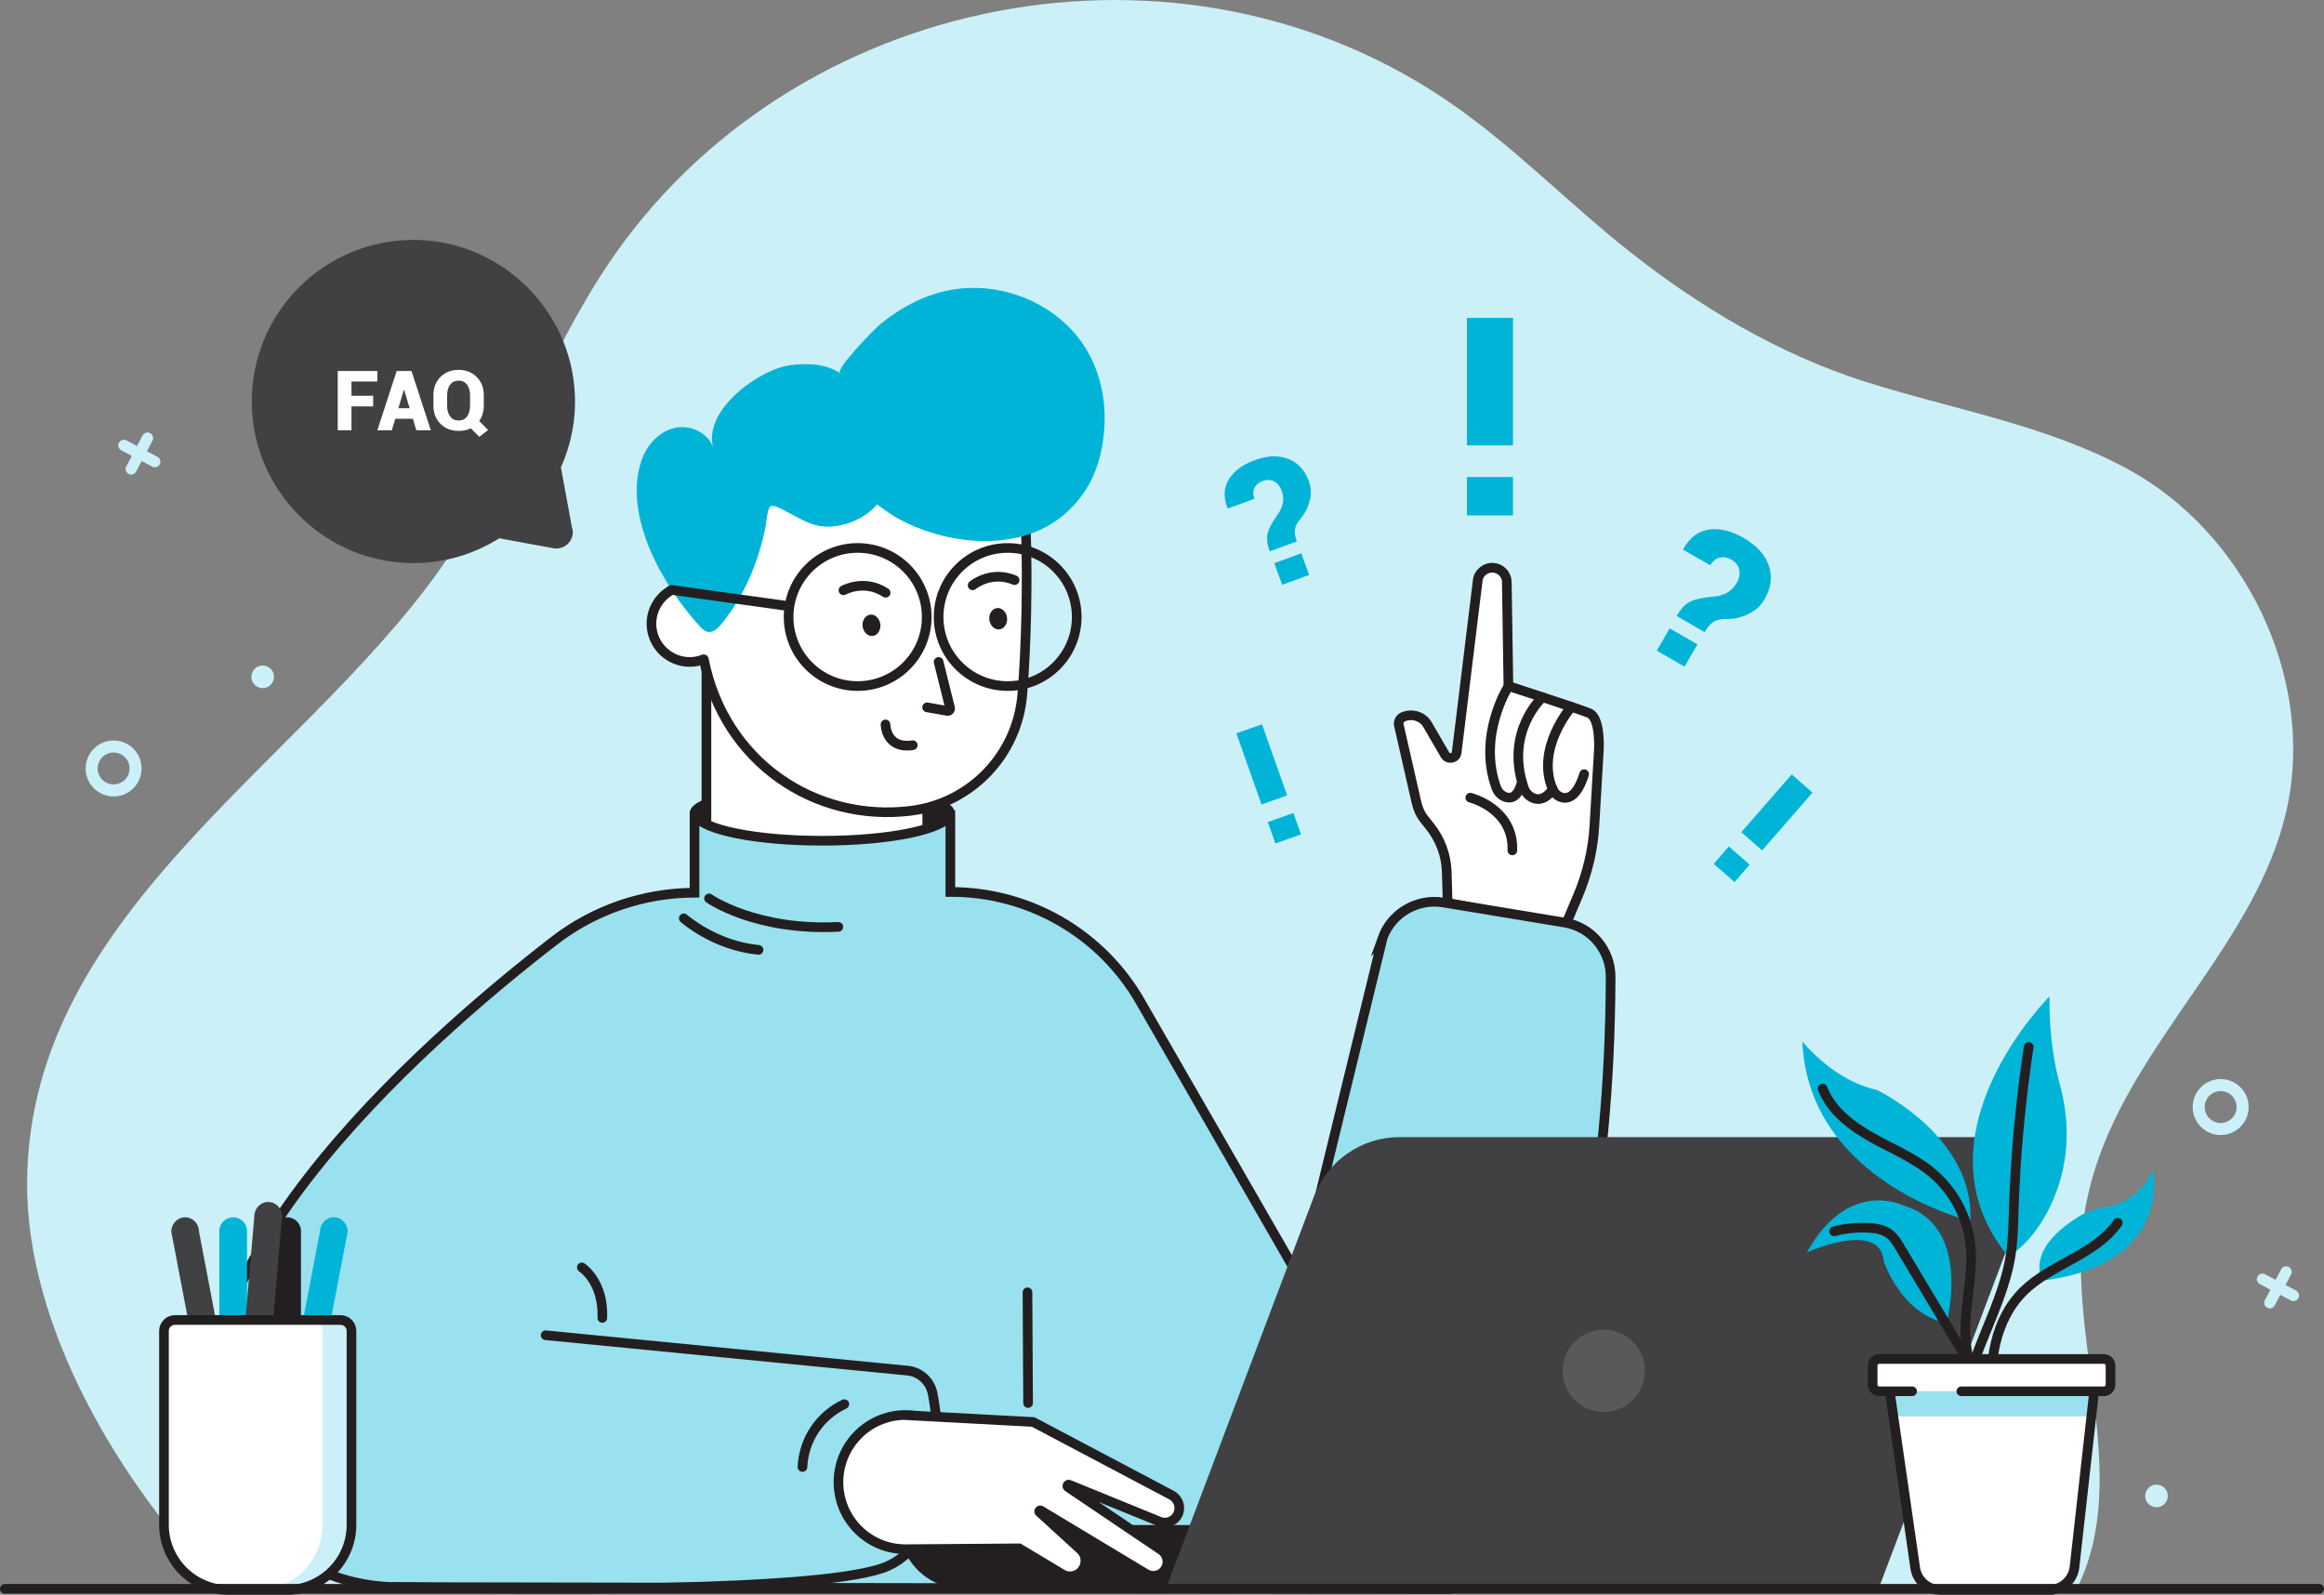 <?xml version="1.0" encoding="UTF-8"?><svg id="Layer_2" xmlns="http://www.w3.org/2000/svg" viewBox="0 0 187.78 128.87"><rect x="0" y="0" width="187.78" height="128.87" fill="#808080" stroke="none"/><defs><style>.cls-1{fill:#00b4d8;}.cls-2{fill:#fff;}.cls-3{fill:#ccf0f7;}.cls-4{fill:#231f20;}.cls-5{fill:#414042;}.cls-6{fill:#99e1ef;}.cls-7{fill:#58595b;}.cls-8{fill:none;stroke:#231f20;stroke-linecap:round;stroke-miterlimit:10;stroke-width:.78px;}</style></defs><g id="Layer_1-2"><g><path class="cls-3" d="M183.49,69.46c.55-1.36,1-2.76,1.31-4.21,2.26-10.55-3.46-22.22-12.84-27.32-6.63-3.61-14.15-4.83-21.26-7.09-6.93-2.2-13.4-6.05-19.08-10.55-4.8-3.8-9.1-8.24-14.12-11.76C95.55-6.88,63.9-.71,49.08,21.44c-4.84,7.24-7.69,15.66-12.44,22.96C25.74,61.14,2.36,73.2,2.19,95.49c-.09,11.8,7.52,24.44,15.75,32.9H167.81c4.67-9.42-1.26-20.84,.76-31.16,2.07-10.62,11.03-18.18,14.92-27.77Z"/><path class="cls-5" d="M46.24,42.76l-.92-4.99c.8-1.78,1.22-3.77,1.13-5.86-.28-6.84-5.9-12.36-12.74-12.52-7.48-.17-13.58,5.95-13.36,13.44,.19,6.72,5.56,12.25,12.27,12.65,2.85,.17,5.5-.59,7.72-1.98l4.37,.8c.92,.17,1.72-.63,1.55-1.55Z"/><path class="cls-1" d="M102.6,44.56c-.22-.6-.27-1.1-.17-1.48,.1-.38,.36-.87,.78-1.47,.22-.29,.37-.6,.44-.93,.07-.33,.04-.67-.09-1.02-.13-.36-.34-.62-.61-.76-.27-.15-.59-.15-.95-.02-.29,.11-.5,.28-.63,.53s-.14,.55-.02,.9l-2.14,.78-.03-.03c-.34-.9-.3-1.68,.12-2.34,.42-.67,1.11-1.18,2.07-1.53,1.03-.38,1.94-.41,2.72-.11,.78,.3,1.33,.9,1.66,1.78,.2,.54,.22,1.1,.06,1.67-.16,.57-.44,1.08-.84,1.52-.21,.28-.33,.55-.35,.79-.02,.25,.03,.55,.17,.91l-2.19,.8Zm3.18,1.9l-2.18,.8-.64-1.75,2.18-.8,.64,1.75Z"/><path class="cls-1" d="M135.46,49.8c.36-.62,.74-1.02,1.14-1.2,.4-.19,1-.31,1.81-.39,.41-.02,.77-.11,1.1-.29,.33-.18,.6-.45,.81-.81,.22-.37,.29-.73,.21-1.07-.07-.34-.29-.61-.66-.83-.3-.17-.6-.22-.9-.16-.31,.07-.57,.28-.78,.63l-2.19-1.26v-.05c.53-.93,1.22-1.46,2.09-1.58,.87-.12,1.8,.11,2.79,.68,1.06,.61,1.74,1.36,2.04,2.24,.3,.88,.19,1.78-.33,2.69-.32,.56-.78,.97-1.38,1.25-.6,.28-1.23,.4-1.9,.37-.39,.02-.7,.11-.92,.27-.22,.16-.44,.42-.66,.79l-2.25-1.3Zm.65,4.07l-2.24-1.29,1.04-1.8,2.24,1.29-1.04,1.8Z"/><path class="cls-2" d="M126.5,74.75l.99-2.34c.77-1.82,1.23-3.75,1.34-5.72l.36-6.11s.15-2.57-.78-2.95c-.93-.38-6.53-2.19-6.53-2.19l-.13-8.4c0-.61-.48-1.11-1.08-1.16h0c-.63-.05-1.2,.4-1.27,1.03l-1.7,13.9c-.06,.48-.69,.61-.94,.19l-1.41-2.43c-.39-.68-1.24-.95-1.96-.64h-.02c-.26,.12-.41,.41-.34,.68l1.43,6.27c.12,.52,.35,1,.69,1.41l.36,.45c.86,1.06,1.35,2.37,1.39,3.74l.07,2.49,9.52,1.78Z"/><path class="cls-8" d="M126.5,74.75l.99-2.34c.77-1.82,1.23-3.75,1.34-5.72l.36-6.11s.15-2.57-.78-2.95c-.93-.38-6.53-2.19-6.53-2.19l-.13-8.4c0-.61-.48-1.11-1.08-1.16h0c-.63-.05-1.2,.4-1.27,1.03l-1.7,13.9c-.06,.48-.69,.61-.94,.19l-1.41-2.43c-.39-.68-1.24-.95-1.96-.64h-.02c-.26,.12-.41,.41-.34,.68l1.43,6.27c.12,.52,.35,1,.69,1.41l.36,.45c.86,1.06,1.35,2.37,1.39,3.74l.07,2.49,9.52,1.78Z"/><path class="cls-8" d="M126.97,57.12s-2.93,3.36-1.51,6.66c.12,.28,.35,.52,.64,.63,.5,.19,1.29,.09,1.9-1.85"/><path class="cls-8" d="M124.64,56.34s-3.06,2.74-1.53,7.29c.11,.33,.33,.62,.63,.79,.42,.24,1.05,.31,1.73-.64"/><path class="cls-8" d="M121.89,55.44s-2.54,3.97-.99,8.21c.12,.34,.38,.62,.72,.75,.44,.16,1.02,.08,1.35-1.22"/><path class="cls-4" d="M77.13,65.64c0,1.27-4.78,2.3-10.69,2.3s-10.69-1.03-10.69-2.3,4.78-2.3,10.69-2.3,10.69,1.03,10.69,2.3Z"/><path class="cls-2" d="M58.8,50.02c.21,1.7-1,3.24-2.69,3.45s-3.24-1-3.45-2.69,1-3.24,2.69-3.45c1.7-.21,3.24,1,3.45,2.69Z"/><path class="cls-8" d="M58.8,50.02c.21,1.7-1,3.24-2.69,3.45s-3.24-1-3.45-2.69,1-3.24,2.69-3.45c1.7-.21,3.24,1,3.45,2.69Z"/><path class="cls-2" d="M57.08,53.81v17.52c0,.96,.45,1.85,1.19,2.35l12.34,8.32,3.51-7.39c.52-1.1,.8-2.32,.8-3.56v-6.95l-17.84-10.28Z"/><path class="cls-8" d="M57.08,53.81v17.52c0,.96,.45,1.85,1.19,2.35l12.34,8.32,3.51-7.39c.52-1.1,.8-2.32,.8-3.56v-6.95"/><path class="cls-2" d="M73.59,65.52h0c-7.75,.96-14.96-4.15-16.63-11.78l-3.43-15.67s25.77-10.15,28.1-3.47c1.86,5.33,1.54,14.71,.96,21.55-.41,4.86-4.16,8.77-9,9.37Z"/><path class="cls-8" d="M82.88,42.59c.17,4.23,.04,9.76-.28,13.56-.41,4.86-4.16,8.77-9,9.37h0c-7.75,.96-15.1-3.96-16.73-12.24"/><path class="cls-1" d="M64.72,41.96c-.65-.32-1.27-.72-1.96-1-.15-.06-.36-.13-.51-.03-.08,.05-.11,.13-.14,.22-.17,.51-.18,1.11-.3,1.64-.59,2.79-1.72,5.44-3.53,7.65-.28,.34-.66,.7-1.09,.62-.27-.05-.48-.26-.66-.46-2.92-3.19-6.21-8.88-4.71-13.36,.42-1.24,1.39-2.35,2.66-2.65,1.27-.31,2.79,.38,3.16,1.64-.91-3.03,3.67-6.4,6.23-6.72,1.37-.18,2.86-.12,4.01,.65-.42-.32,2.85-3.65,3.29-4,2.09-1.67,4.42-2.79,7.14-2.89,3.52-.13,7.1,1.54,9.12,4.43,1.39,1.99,1.96,4.46,1.8,6.87-.19,2.82-1.11,5.19-3.27,7.03-3.69,3.14-9.7,2.45-13.63,.17-.13-.07-1.49-.98-1.45-1.02-.92,1.09-2.41,1.75-3.87,1.81-.86,.03-1.58-.24-2.28-.59Z"/><path class="cls-8" d="M75.84,53.49l.93,3.74c.02,.13-.09,.24-.22,.22l-1.64-.29"/><path class="cls-8" d="M71.55,58.54s.01,2.01,2.2,1.68"/><path class="cls-8" d="M78.59,47.3s1.48-1.23,3.39-.42"/><path class="cls-8" d="M68.15,47.7s1.68-.94,3.41,.2"/><path class="cls-4" d="M81.37,49.91c.06,.47-.22,.9-.61,.95s-.76-.3-.82-.77,.22-.9,.61-.95c.4-.05,.76,.3,.82,.77Z"/><path class="cls-4" d="M71.13,50.44c.06,.47-.22,.9-.61,.95s-.76-.3-.82-.77,.22-.9,.61-.95c.4-.05,.76,.3,.82,.77Z"/><path class="cls-6" d="M111.71,75.83l-6.7,27.47-12.84-22.31c-3.14-5.53-9.02-8.93-15.38-8.91v-6.21h-.05c-.5,1.16-4.91,2.07-10.28,2.07s-9.65-.88-10.26-2.02h-.08v6.22c-4.11,.01-8.11,1.38-11.36,3.9-10.74,8.3-33.51,28.29-26.38,43.62,2.42,5.19,7.7,8.46,13.42,8.59l85.31,.15s12.92-13.41,13.03-49.45c0-2.18-1.57-4.05-3.73-4.4l-9.79-1.62c-2.13-.35-4.21,.88-4.93,2.92Z"/><path class="cls-8" d="M111.71,75.83l-6.7,27.47-12.84-22.31c-3.14-5.53-9.02-8.93-15.38-8.91v-6.21h-.05c-.5,1.16-4.91,2.07-10.28,2.07s-9.65-.88-10.26-2.02h-.08v6.22c-4.11,.01-8.11,1.38-11.36,3.9-10.74,8.3-33.51,28.29-26.38,43.62,2.42,5.19,7.7,8.46,13.42,8.59l85.31,.15s12.92-13.41,13.03-49.45c0-2.18-1.57-4.05-3.73-4.4l-9.79-1.62c-2.13-.35-4.21,.88-4.93,2.92Z"/><path class="cls-8" d="M57.29,72.6s3.73,2.64,10.45,2.3"/><path class="cls-8" d="M55.25,74.21s2.47,2.21,6.04,2.55"/><path class="cls-8" d="M47.01,102.42s1.77,1.13,1.66,4.08"/><path class="cls-4" d="M111.62,128.39h-33.82c-2.84,0-5.15-2.31-5.15-5.15h38.97v5.15Z"/><g><path class="cls-5" d="M151.8,128.39h-57.6l11.97-31.71c1.09-2.88,3.85-4.79,6.92-4.79h46.68c2.81,0,4.75,2.81,3.75,5.43l-11.73,31.06Z"/><path class="cls-7" d="M132.85,111.41c-.35,1.8-2.1,2.98-3.9,2.63-1.8-.35-2.98-2.1-2.63-3.9,.35-1.8,2.1-2.98,3.9-2.63,1.8,.35,2.98,2.1,2.63,3.9Z"/></g><path class="cls-8" d="M31.81,128.24c10.48,.24,35.21,.47,39.95-1.7,4.85-2.22,4.34-10,3.6-13.91-.2-1.05-1.08-1.83-2.15-1.88l-29.12-2.85"/><path class="cls-2" d="M73.4,114.37l10.08,.54,11.18,5.91c.56,.3,.79,.99,.51,1.56h0c-.27,.56-.93,.81-1.5,.57l-7.28-2.97c-.12-.05-.21,.12-.1,.19l7.54,5.09c.53,.36,.66,1.08,.29,1.6h0c-.34,.49-1.01,.63-1.52,.32l-8.51-5.12c-.09-.05-.17,.06-.1,.13l3.31,3.02c.74,.68,.41,1.92-.57,2.14h0c-.31,.07-.64,.02-.91-.15l-3.47-2.08-9.15,.07c-3.01,.02-5.45-2.41-5.45-5.42h0c0-3.09,2.57-5.55,5.65-5.42Z"/><path class="cls-8" d="M73.4,114.37l10.08,.54,11.18,5.91c.56,.3,.79,.99,.51,1.56h0c-.27,.56-.93,.81-1.5,.57l-7.28-2.97c-.12-.05-.21,.12-.1,.19l7.54,5.09c.53,.36,.66,1.08,.29,1.6h0c-.34,.49-1.01,.63-1.52,.32l-8.51-5.12c-.09-.05-.17,.06-.1,.13l3.31,3.02c.74,.68,.41,1.92-.57,2.14h0c-.31,.07-.64,.02-.91-.15l-3.47-2.08-9.15,.07c-3.01,.02-5.45-2.41-5.45-5.42h0c0-3.09,2.57-5.55,5.65-5.42Z"/><path class="cls-8" d="M64.84,118.55h0c.1-2.27,1.46-4.18,3.38-5.08"/><path class="cls-8" d="M118.8,64.46s3.51,.86,3.4,4.26"/><g><path class="cls-5" d="M14.96,98.37h0c-.62,0-1.12,.52-1.12,1.16l2.18,11.42h2.24l-2.18-11.42c0-.64-.5-1.16-1.12-1.16Z"/><path class="cls-1" d="M26.97,98.37h0c.62,0,1.12,.52,1.12,1.16l-2.18,11.42h-2.24l2.18-11.42c0-.64,.5-1.16,1.12-1.16Z"/><path class="cls-1" d="M18.84,98.37h0c-.62,0-1.12,.5-1.12,1.12v11.46h2.24v-11.46c0-.62-.5-1.12-1.12-1.12Z"/><path class="cls-4" d="M23.2,98.37h0c-.62,0-1.12,.5-1.12,1.12v11.46h2.24v-11.46c0-.62-.5-1.12-1.12-1.12Z"/><path class="cls-5" d="M21.67,97.13h0c-.62,0-1.12,.52-1.12,1.16l-1.09,12.66h2.24l1.09-12.66c0-.64-.5-1.16-1.12-1.16Z"/><path class="cls-2" d="M14.13,106.67h13.39c.48,0,.88,.39,.88,.88v15.67c0,2.91-2.36,5.27-5.27,5.27h-4.61c-2.91,0-5.27-2.36-5.27-5.27v-15.67c0-.48,.39-.88,.88-.88Z"/><path class="cls-3" d="M27.52,106.67h-2.34c.48,0,.88,.39,.88,.88v15.67c0,2.91-2.36,5.27-5.27,5.27h2.34c2.91,0,5.27-2.36,5.27-5.27v-15.67c0-.48-.39-.88-.88-.88Z"/><path class="cls-8" d="M14.13,106.67h13.39c.48,0,.88,.39,.88,.88v15.67c0,2.91-2.36,5.27-5.27,5.27h-4.61c-2.91,0-5.27-2.36-5.27-5.27v-15.67c0-.48,.39-.88,.88-.88Z"/></g><circle class="cls-8" cx="69.3" cy="49.86" r="5.58"/><circle class="cls-8" cx="81.42" cy="49.86" r="5.58"/><line class="cls-8" x1="63.72" y1="48.98" x2="54.26" y2="47.67"/><g><path class="cls-1" d="M159.2,98.67s-13.09-3.13-13.57-14.51c0,0,2.48,3.15,6.02,3.92,0,0,7.93,3.78,7.55,10.59Z"/><path class="cls-1" d="M173.97,94.57s1.63,7.6-8.91,8.91c0,0-1.58-2.35,2.82-5.12,.69-.44,1.49-.68,2.3-.82,1.05-.17,2.73-.79,3.79-2.97Z"/><path class="cls-1" d="M165.6,80.52s-11.34,11.31-3.33,21.02c0,0,2.44-1.24,3.94-5.38,.99-2.73,1-5.71,.23-8.51-.44-1.59-.87-3.97-.84-7.13Z"/><path class="cls-1" d="M153.71,97.38s-4.39-2.15-7.72,3.83c0,0,5.96-2.68,6.22,.73,0,0,1.42,4.28,5.08,4.98,0,0,2.13-7.94-3.58-9.53Z"/><path class="cls-8" d="M163.92,84.61c-.66,4.36-1.07,8.76-1.21,13.17-.04,1.25-.06,2.5-.26,3.73-.76,4.71-4.07,8.92-3.82,13.68"/><path class="cls-8" d="M171.12,98.81c-1.81,2.6-5.38,3.32-7.63,5.54-2.31,2.29-2.88,5.88-2.42,9.1"/><path class="cls-8" d="M147.27,87.97c.69,1.79,2.34,3.03,4.01,3.97,1.68,.93,3.49,1.67,4.95,2.93,1.64,1.42,2.72,3.46,2.97,5.61,.21,1.75-.12,3.52-.3,5.28-.18,1.76-.18,3.61,.61,5.19"/><path class="cls-8" d="M148.2,99.5c.91-.24,1.86-.33,2.79-.28,.59,.03,1.21,.14,1.68,.5,.37,.28,.61,.68,.85,1.08,1.71,2.86,3.42,5.72,5.13,8.58,.95,1.59,1.92,3.25,2.15,5.09"/><path class="cls-2" d="M165.57,128.48h-8.78c-1.02,0-1.89-.75-2.04-1.77l-2.33-16.17h17l-1.8,16.1c-.12,1.04-1,1.83-2.05,1.83Z"/><polygon class="cls-6" points="168.98 114.46 169.33 111.37 152.54 111.37 152.98 114.46 168.98 114.46"/><path class="cls-8" d="M165.57,128.48h-8.78c-1.02,0-1.89-.75-2.04-1.77l-2.33-16.17h17l-1.8,16.1c-.12,1.04-1,1.83-2.05,1.83Z"/><rect class="cls-2" x="151.31" y="109.81" width="19.22" height="2.61" rx="1.02" ry="1.02"/><path class="cls-8" d="M154.5,112.43h-2.65c-.3,0-.54-.24-.54-.54v-1.53c0-.3,.24-.54,.54-.54h18.14c.3,0,.54,.24,.54,.54v1.53c0,.3-.24,.54-.54,.54h-11.51"/></g><path class="cls-1" d="M122.25,35.99h-3.72v-10.3h3.72v10.3Zm0,5.66h-3.72v-3.1h3.72v3.1Z"/><path class="cls-1" d="M104,64.28l-2.07,.73-2.03-5.75,2.07-.73,2.03,5.75Zm1.12,3.15l-2.07,.73-.61-1.73,2.07-.73,.61,1.73Z"/><path class="cls-1" d="M142.38,68.72l-1.68-1.47,4.07-4.67,1.68,1.47-4.07,4.67Zm-2.23,2.56l-1.68-1.47,1.22-1.41,1.68,1.47-1.22,1.41Z"/><g><path class="cls-2" d="M30.15,32.84h-1.75v1.93h-1.11v-4.79h3.2v.85h-2.09v1.15h1.75v.85Z"/><path class="cls-2" d="M33.36,33.84h-1.42l-.28,.93h-1.17l1.56-4.79h.6s0,0,0,0h.6l1.56,4.79h-1.17l-.28-.93Zm-1.17-.85h.91l-.45-1.49h-.02l-.44,1.49Z"/><path class="cls-2" d="M39.09,32.8c0,.23-.03,.46-.1,.66-.06,.21-.15,.4-.27,.56l.72,.73-.71,.55-.69-.69c-.14,.07-.29,.13-.46,.16-.16,.04-.33,.05-.51,.05-.61,0-1.1-.19-1.48-.57-.38-.38-.57-.87-.57-1.46v-.86c0-.59,.19-1.07,.56-1.46,.38-.38,.87-.58,1.47-.58s1.09,.19,1.47,.58c.38,.38,.57,.87,.57,1.46v.86Zm-1.11-.87c0-.34-.08-.62-.24-.84-.16-.22-.39-.33-.68-.33s-.53,.11-.69,.33c-.16,.22-.24,.5-.24,.84v.87c0,.35,.08,.63,.24,.85,.16,.22,.39,.33,.69,.33s.52-.11,.68-.33c.16-.22,.24-.5,.24-.85v-.87Z"/></g><line class="cls-8" x1="83.02" y1="104.43" x2="83.07" y2="113.38"/><path class="cls-3" d="M9.14,59.84c-1.25,.02-2.24,1.05-2.22,2.3,.02,1.25,1.05,2.24,2.3,2.22,1.25-.02,2.24-1.05,2.22-2.3-.02-1.25-1.05-2.24-2.3-2.22Zm.06,3.55c-.71,.01-1.3-.56-1.31-1.27-.01-.71,.56-1.3,1.27-1.31,.71-.01,1.3,.56,1.31,1.27,.01,.71-.56,1.3-1.27,1.31Z"/><path class="cls-3" d="M179.39,87.2c-1.25,.02-2.24,1.05-2.22,2.3,.02,1.25,1.05,2.24,2.3,2.22,1.25-.02,2.24-1.05,2.22-2.3-.02-1.25-1.05-2.24-2.3-2.22Zm.06,3.55c-.71,.01-1.3-.56-1.31-1.27-.01-.71,.56-1.3,1.27-1.31,.71-.01,1.3,.56,1.31,1.27,.01,.71-.56,1.3-1.27,1.31Z"/><path class="cls-3" d="M22.14,54.68c0,.51-.4,.93-.9,.93-.51,0-.93-.4-.93-.9,0-.51,.4-.93,.9-.93,.51,0,.93,.4,.93,.9Z"/><path class="cls-3" d="M175.16,120.87c0,.51-.4,.93-.9,.93-.51,0-.93-.4-.93-.9,0-.51,.4-.93,.9-.93,.51,0,.93,.4,.93,.9Z"/><path class="cls-3" d="M12.72,36.91l-.85-.45,.45-.85c.12-.22,.03-.49-.19-.61s-.49-.03-.61,.19l-.45,.85-.85-.45c-.22-.12-.49-.03-.61,.19s-.03,.49,.19,.61l.85,.45-.45,.85c-.12,.22-.03,.49,.19,.61s.49,.03,.61-.19l.45-.85,.85,.45c.22,.12,.49,.03,.61-.19s.03-.49-.19-.61Z"/><path class="cls-3" d="M185.52,104.29l-.85-.45,.45-.85c.12-.22,.03-.49-.19-.61-.22-.12-.49-.03-.61,.19l-.45,.85-.85-.45c-.22-.12-.49-.03-.61,.19s-.03,.49,.19,.61l.85,.45-.45,.85c-.12,.22-.03,.49,.19,.61s.49,.03,.61-.19l.45-.85,.85,.45c.22,.12,.49,.03,.61-.19s.03-.49-.19-.61Z"/><line class="cls-8" x1=".39" y1="128.39" x2="187.39" y2="128.39"/></g></g></svg>